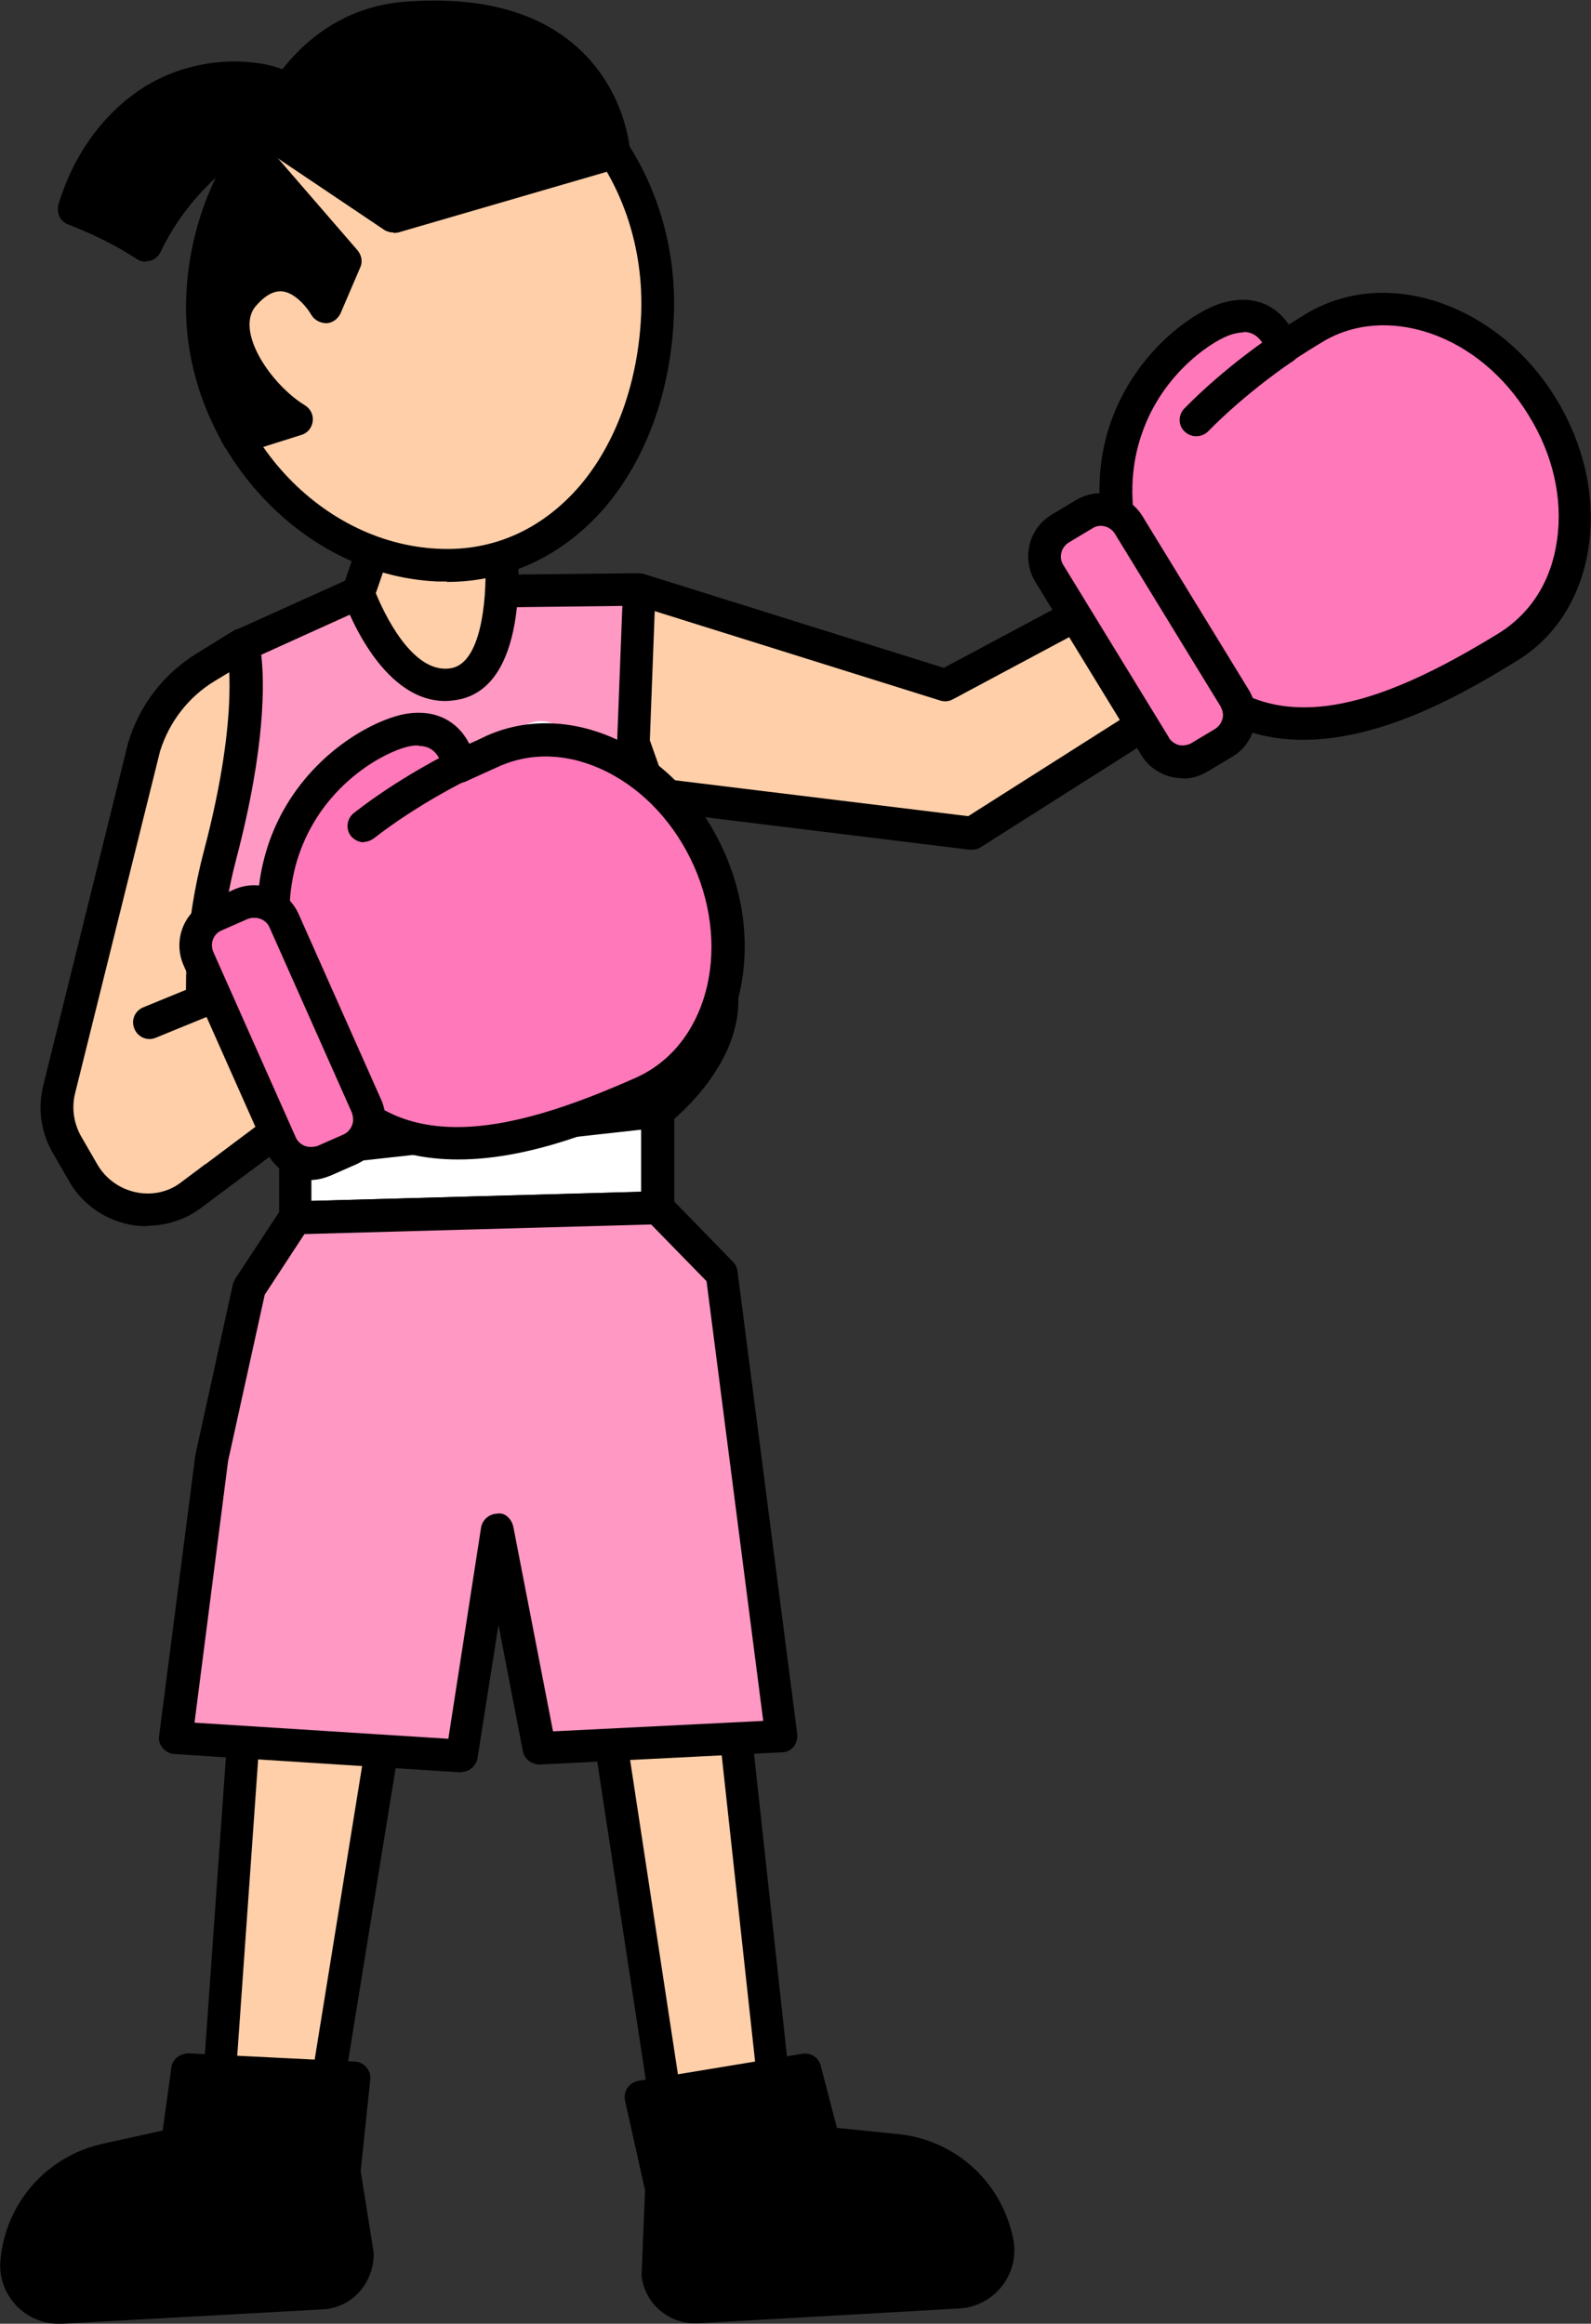 <?xml version="1.0" encoding="UTF-8"?>
<svg id="_圖層_2" data-name="圖層 2" xmlns="http://www.w3.org/2000/svg" viewBox="0 0 36.48 53.27">
  <rect x="0" y="0" width="36.48" height="53.27" fill="#333333" stroke="none"/>
  <defs>
    <style>
      .cls-1 {
        fill: #78c398;
      }

      .cls-1, .cls-2, .cls-3, .cls-4, .cls-5, .cls-6 {
        stroke-width: 0px;
      }

      .cls-2 {
        fill: #ff78b9;
      }

      .cls-3 {
        fill: #000;
      }

      .cls-4 {
        fill: #fecfa9;
      }

      .cls-5 {
        fill: #ff98c3;
      }

      .cls-6 {
        fill: #fff;
      }
    </style>
  </defs>
  <g id="_圖層_5" data-name="圖層 5">
    <g>
      <g>
        <polygon class="cls-6" points="6.77 25.9 6.77 27.92 15.08 27.69 15.08 24.41 6.77 25.9"/>
        <path class="cls-3" d="M6.77,28.29c-.1,0-.19-.04-.26-.11-.07-.07-.11-.17-.11-.27v-2.02c0-.18.13-.34.31-.37l8.31-1.49c.11-.02.22,0,.31.08.08.07.13.18.13.29v3.28c0,.2-.16.37-.36.38l-8.31.23h-.01ZM7.14,26.21v1.32l7.56-.21v-2.46l-7.56,1.35Z"/>
      </g>
      <g>
        <path class="cls-4" d="M5.56,14.78l-.84.52c-.67.41-1.17,1.06-1.4,1.81l-1.95,7.87c-.11.43-.04.88.18,1.26l.37.64c.51.89,1.68,1.13,2.5.51l3.99-2.98-2.83-9.63Z"/>
        <path class="cls-3" d="M3.38,28.11c-.14,0-.28-.01-.42-.04-.58-.12-1.09-.48-1.38-1l-.37-.64c-.27-.47-.35-1.01-.22-1.54l1.95-7.87c.26-.86.82-1.58,1.57-2.04l.84-.52c.1-.06.22-.08.33-.03.11.04.19.13.23.24l2.83,9.63c.04.15,0,.31-.14.41l-3.99,2.98c-.36.27-.8.41-1.25.41ZM5.34,15.36l-.43.26c-.59.36-1.03.93-1.24,1.6l-1.95,7.85c-.08.33-.03.68.14.98l.37.64c.19.33.51.56.88.64.37.08.76,0,1.06-.24l3.78-2.83-2.62-8.91Z"/>
      </g>
      <g>
        <polygon class="cls-4" points="14.65 13.51 21.67 15.71 28.64 11.98 30.02 14.19 22.29 19.1 11.37 17.76 14.65 13.51"/>
        <path class="cls-3" d="M22.29,19.48s-.03,0-.05,0l-10.91-1.34c-.13-.02-.25-.1-.3-.23-.05-.12-.03-.27.05-.37l3.28-4.25c.1-.12.26-.17.41-.13l6.87,2.15,6.83-3.65c.17-.09.39-.03.5.13l1.38,2.21c.11.17.06.4-.12.51l-7.74,4.91c-.06.04-.13.06-.2.06ZM12.07,17.47l10.13,1.24,7.31-4.64-1-1.6-6.66,3.56c-.09.05-.19.06-.29.03l-6.77-2.12-2.72,3.53Z"/>
      </g>
      <g>
        <path class="cls-5" d="M8.21,13.58l-2.66,1.2s.38,1.4-.52,4.8,0,5.84,0,5.84l1.73.96,8.31-.92s1.47-1.13,1.47-2.53c0-.2-2.03-5.91-2.03-5.91l.14-3.51-6.43.07Z"/>
        <path class="cls-3" d="M6.77,26.76c-.06,0-.13-.02-.18-.05l-1.73-.96c-.08-.04-.14-.11-.17-.2-.04-.1-.93-2.59-.01-6.06.85-3.23.52-4.6.52-4.61-.04-.18.04-.36.21-.44l2.66-1.2s.1-.03.15-.03l6.43-.07c.11.04.2.04.27.11.07.07.11.17.11.28l-.13,3.44c2.03,5.71,2.03,5.89,2.03,5.97,0,1.58-1.55,2.78-1.62,2.83-.05.04-.12.07-.19.08l-8.31.92s-.03,0-.04,0ZM5.35,25.17l1.5.83,8.08-.89c.28-.24,1.25-1.14,1.25-2.17-.06-.25-1.27-3.69-2.01-5.79-.02-.04-.02-.09-.02-.14l.12-3.12-5.96.07-2.32,1.05c.07.6.11,2.08-.57,4.67-.74,2.81-.21,4.96-.05,5.49Z"/>
      </g>
      <g>
        <path class="cls-4" d="M8.66,12.28l-.45,1.31s.79,2.3,2.17,2.1,1.1-3.13,1.1-3.13l-2.82-.28Z"/>
        <path class="cls-3" d="M10.21,16.07c-1.52,0-2.31-2.27-2.35-2.37-.03-.08-.03-.17,0-.24l.45-1.31c.06-.17.22-.26.39-.25l2.82.28c.18.02.32.16.34.34.03.34.27,3.29-1.42,3.53-.08.01-.15.02-.23.02ZM8.61,13.58c.17.42.83,1.88,1.72,1.74.69-.1.83-1.51.8-2.41l-2.2-.22-.31.9Z"/>
      </g>
      <g>
        <path class="cls-4" d="M15.07,7.25c-.14,3.26-2.14,5.83-5.02,5.71-2.88-.12-5.54-2.89-5.4-6.15.14-3.26,2.59-5.81,5.47-5.69,2.88.12,5.1,2.87,4.96,6.13Z"/>
        <path class="cls-3" d="M10.24,13.33c-.07,0-.14,0-.21,0-3.21-.14-5.9-3.2-5.76-6.54.15-3.47,2.78-6.19,5.86-6.05,3.08.13,5.47,3.06,5.32,6.53h0c-.07,1.7-.63,3.24-1.57,4.35-.95,1.11-2.23,1.72-3.63,1.72ZM9.91,1.49c-2.59,0-4.77,2.35-4.89,5.33-.13,2.95,2.23,5.64,5.04,5.76,1.26.06,2.38-.45,3.24-1.45.83-.98,1.33-2.37,1.4-3.9.13-3.05-1.93-5.63-4.6-5.74-.06,0-.12,0-.18,0ZM15.07,7.25h0,0Z"/>
      </g>
      <g>
        <path class="cls-3" d="M6.09,2.98l2.93,1.97,5.05-1.47S13.89.04,9.31.4c-2.37.19-3.21,2.57-3.21,2.57Z"/>
        <path class="cls-3" d="M9.02,5.33c-.07,0-.15-.02-.21-.06l-2.93-1.97c-.14-.09-.2-.27-.14-.44.04-.11.96-2.62,3.54-2.82,1.69-.13,3.01.21,3.93,1.02,1.15,1.01,1.23,2.36,1.24,2.42,0,.17-.1.33-.27.38l-5.05,1.47s-.07.01-.1.01ZM6.56,2.84l2.53,1.7,4.56-1.33c-.08-.38-.32-1.07-.94-1.62-.77-.67-1.9-.95-3.37-.83-1.67.13-2.5,1.48-2.78,2.06Z"/>
      </g>
      <g>
        <path class="cls-3" d="M5.73,3.46l2.19,2.53-.45,1.05s-.8-1.43-1.86-.29c-.75.8.27,2.31,1.19,2.87l-1.33.42s-1.54-2.82.27-6.58Z"/>
        <path class="cls-3" d="M5.46,10.41c-.13,0-.26-.07-.33-.2-.07-.12-1.61-3.04.26-6.92.05-.11.16-.19.29-.21.12-.01.25.03.33.13l2.19,2.53c.09.11.12.26.06.39l-.45,1.05c-.06.13-.18.22-.32.23-.14,0-.28-.07-.35-.19-.08-.14-.35-.5-.66-.54-.19-.02-.39.08-.6.32-.13.14-.18.33-.15.57.09.65.73,1.4,1.26,1.72.13.08.2.22.18.37s-.12.27-.26.31l-1.33.42s-.08.02-.11.02ZM5.4,8.73c.09.37.19.65.27.85l.34-.11c-.22-.21-.43-.47-.61-.74ZM5.83,4.15c-.36.89-.53,1.71-.59,2.43.03-.03.05-.07.08-.1.39-.42.81-.61,1.24-.55.32.04.59.21.79.38l.12-.27-1.64-1.91Z"/>
      </g>
      <g>
        <path class="cls-3" d="M3.53,2.3c-.9.56-1.52,1.49-1.83,2.5.57.22,1.13.49,1.64.82.67-1.43,1.95-2.57,3.44-3.09.17-.06-.27-.5-.35-.55-.28-.14-.66-.19-.96-.2-.68-.03-1.37.16-1.94.51Z"/>
        <path class="cls-3" d="M3.34,6c-.07,0-.14-.02-.2-.06-.49-.32-1.02-.58-1.57-.79-.19-.07-.28-.27-.23-.46.35-1.17,1.06-2.13,1.99-2.71h0c.65-.4,1.42-.59,2.16-.57.48.02.85.1,1.12.24.09.05.62.48.59.86-.01.15-.15.33-.29.38-1.39.48-2.6,1.56-3.23,2.89-.05.1-.13.17-.24.2-.03,0-.07.01-.1.01ZM2.17,4.58c.35.15.69.32,1.02.51.68-1.23,1.77-2.21,3.07-2.76-.01-.01-.02-.02-.03-.03-.14-.07-.41-.12-.78-.14-.6-.04-1.21.13-1.73.46-.68.42-1.23,1.13-1.56,1.96Z"/>
      </g>
      <g>
        <ellipse class="cls-6" cx="12.4" cy="17.26" rx=".71" ry=".73"/>
        <ellipse class="cls-6" cx="11.73" cy="17.76" rx=".71" ry=".73"/>
        <ellipse class="cls-6" cx="11.99" cy="18.58" rx=".71" ry=".73"/>
        <ellipse class="cls-6" cx="12.82" cy="18.58" rx=".71" ry=".73"/>
        <ellipse class="cls-6" cx="13.07" cy="17.76" rx=".71" ry=".73"/>
        <ellipse class="cls-6" cx="12.4" cy="17.99" rx=".71" ry=".73"/>
      </g>
      <g>
        <polygon class="cls-4" points="5.8 36.63 4.9 49.48 7.23 49.48 9.23 37.09 5.8 36.63"/>
        <path class="cls-3" d="M7.23,49.85h-2.33c-.1,0-.2-.04-.27-.12s-.11-.18-.1-.28l.91-12.84c0-.1.06-.2.14-.26.08-.07.18-.1.29-.08l3.43.45c.1.01.19.07.25.15s.09.18.07.28l-2.01,12.39c-.03.18-.19.32-.37.32ZM5.3,49.1h1.61l1.89-11.69-2.65-.35-.85,12.04Z"/>
      </g>
      <g>
        <polygon class="cls-4" points="13.52 36.76 16.55 36.76 17.92 49.35 15.44 49.35 13.52 36.76"/>
        <path class="cls-3" d="M17.92,49.72h-2.48c-.19,0-.34-.14-.37-.32l-1.92-12.58c-.02-.11.02-.22.09-.3.07-.08.17-.13.28-.13h3.02c.19,0,.35.14.37.33l1.37,12.58c.01.11-.02.21-.09.29-.07.08-.17.12-.28.12ZM15.76,48.97h1.74l-1.29-11.83h-2.25l1.8,11.83Z"/>
      </g>
      <g>
        <polygon class="cls-5" points="6.77 27.92 5.71 29.53 4.85 33.41 4.02 39.84 10.59 40.25 11.4 35.07 12.37 40.08 17.92 39.8 16.55 29.2 15.08 27.69 6.77 27.92"/>
        <path class="cls-3" d="M10.59,40.63s-.02,0-.02,0l-6.57-.42c-.1,0-.2-.06-.27-.14-.07-.08-.1-.18-.08-.29l.83-6.43.86-3.91s.03-.09.05-.12l1.06-1.61c.07-.1.18-.17.3-.17l8.31-.23c.09-.01.21.04.28.11l1.47,1.51c.06.06.09.13.1.21l1.37,10.61c.01.1-.02.21-.08.29-.07.08-.16.13-.27.13l-5.55.28c-.19,0-.35-.12-.39-.3l-.56-2.9-.48,3.05c-.03.18-.19.32-.37.32ZM4.45,39.49l5.83.37.75-4.84c.03-.18.18-.31.36-.32.19-.04.34.12.38.3l.91,4.69,4.82-.24-1.3-10.08-1.27-1.3-7.95.22-.91,1.39-.84,3.81-.77,6Z"/>
      </g>
      <g>
        <path class="cls-3" d="M4.31,47.44l3.81.19-.22,2.15.3,1.93c0,.46-.36.83-.81.86l-5.99.34c-.59.03-1.07-.47-1.02-1.05h0c.1-1.15.94-2.1,2.07-2.34l1.62-.35.24-1.71Z"/>
        <path class="cls-3" d="M1.34,53.27c-.36,0-.71-.15-.96-.41-.27-.28-.41-.67-.37-1.05.12-1.32,1.07-2.39,2.36-2.67l1.36-.3.2-1.45c.03-.19.19-.31.39-.32l3.81.19c.1,0,.2.05.27.13s.1.18.09.28l-.22,2.1.3,1.88c0,.71-.51,1.25-1.16,1.29l-5.99.33s-.05,0-.08,0ZM4.63,47.83l-.19,1.37c-.02.16-.14.28-.29.31l-1.62.35c-.97.21-1.69,1.02-1.77,2.01-.02.17.04.34.16.46.12.12.28.18.46.18l5.99-.33c.26-.01.46-.23.46-.48l-.3-1.87s0-.07,0-.1l.18-1.76-3.07-.15ZM4.07,49.15h0,0Z"/>
      </g>
      <g>
        <path class="cls-3" d="M18.46,47.45l-3.76.62.47,2.11-.08,1.95c.05.45.45.79.9.76l5.99-.35c.59-.03,1.01-.58.89-1.16h0c-.23-1.13-1.17-1.98-2.32-2.09l-1.65-.17-.43-1.67Z"/>
        <path class="cls-3" d="M15.93,53.26c-.62,0-1.15-.47-1.22-1.09l.08-1.96-.46-2.06c-.02-.1,0-.21.06-.29.06-.09.15-.14.25-.16l3.76-.62c.19-.03.38.09.42.28l.37,1.42,1.39.14c1.32.13,2.38,1.09,2.65,2.39.08.38-.01.78-.25,1.09-.24.31-.6.5-.99.52l-5.99.34s-.05,0-.07,0ZM15.15,48.37l.38,1.72s0,.06,0,.1l-.08,1.95c.03.2.25.37.51.37l5.99-.34c.17-.01.33-.09.44-.23s.15-.31.11-.48c-.2-.97-1-1.7-1.99-1.79l-1.65-.17c-.16-.02-.29-.13-.33-.28l-.35-1.34-3.03.5Z"/>
      </g>
      <g>
        <polyline class="cls-4" points="4.85 27.06 8.39 24.41 7.41 21.82 3.43 23.45"/>
        <path class="cls-3" d="M4.85,27.43c-.11,0-.23-.05-.3-.15-.12-.17-.09-.4.08-.53l3.31-2.48-.75-1.96-3.62,1.48c-.19.08-.41-.01-.49-.21-.08-.19.01-.41.21-.49l3.98-1.63c.09-.04.2-.04.29,0,.09.04.17.12.2.21l.98,2.59c.06.16,0,.33-.13.43l-3.54,2.65c-.07.05-.15.07-.22.07Z"/>
      </g>
      <g>
        <g>
          <path class="cls-2" d="M16.26,19.7c-.96-2.16-3.18-3.27-4.96-2.48-.22.1-.48.21-.76.34-.09-.4-.37-.95-1.16-.83-1.08.17-4.56,2.27-2.42,7.09,1.75,3.94,6.03,2,7.81,1.21s2.45-3.18,1.5-5.34Z"/>
          <path class="cls-3" d="M10.5,26.58c-1.52,0-3.01-.61-3.89-2.6-1.14-2.56-.7-4.33-.13-5.37.79-1.44,2.16-2.14,2.85-2.25.65-.1,1.16.16,1.43.69.14-.06.27-.12.39-.18.96-.43,2.07-.38,3.11.14,1.02.51,1.85,1.4,2.35,2.53h0c1.04,2.34.28,4.96-1.69,5.84-.95.42-2.7,1.2-4.41,1.2ZM9.6,17.09c-.06,0-.11,0-.17.01-.44.07-1.62.63-2.3,1.87-.71,1.29-.65,2.87.16,4.7,1.39,3.14,4.46,2.29,7.28,1.04,1.63-.72,2.21-2.9,1.34-4.86h0c-.43-.96-1.14-1.73-2-2.16-.84-.42-1.71-.46-2.47-.12-.22.1-.47.21-.75.34-.1.05-.22.05-.32,0s-.18-.14-.2-.25c-.11-.46-.34-.56-.57-.56Z"/>
        </g>
        <g>
          <rect class="cls-2" x="3.4" y="22.6" width="6.15" height="2.14" rx=".75" ry=".75" transform="translate(25.48 8.16) rotate(66.09)"/>
          <path class="cls-3" d="M7.12,27.05c-.14,0-.27-.03-.4-.08-.28-.11-.5-.32-.62-.59l-1.89-4.25c-.25-.57,0-1.23.57-1.48l.59-.26c.57-.25,1.23,0,1.48.57l1.89,4.25c.12.27.13.58.02.86s-.32.5-.59.62l-.59.26c-.15.06-.3.1-.45.1ZM5.82,21.04c-.05,0-.1.01-.15.03l-.59.26c-.19.08-.27.3-.19.49l1.89,4.25h0c.04.09.11.16.21.2.09.03.19.03.29,0l.59-.26c.09-.04.16-.11.2-.21.04-.09.03-.19,0-.29l-1.89-4.25c-.06-.14-.2-.22-.34-.22Z"/>
        </g>
        <g>
          <path class="cls-1" d="M10.54,17.56s-1.15.56-2.2,1.38"/>
          <path class="cls-3" d="M8.35,19.31c-.11,0-.22-.05-.3-.14-.13-.16-.1-.4.06-.53,1.06-.83,2.21-1.39,2.26-1.42.19-.09.41-.01.5.17s.01.41-.17.5c-.01,0-1.13.55-2.13,1.33-.07.05-.15.08-.23.08Z"/>
        </g>
      </g>
      <g>
        <g>
          <path class="cls-2" d="M35.36,9.34c-1.23-2.01-3.58-2.82-5.25-1.8-.2.13-.45.27-.71.44-.15-.39-.49-.9-1.26-.67-1.05.31-4.22,2.85-1.47,7.35,2.25,3.67,6.24,1.19,7.9.17s2.01-3.48.78-5.49Z"/>
          <path class="cls-3" d="M29.88,16.96c-1.28,0-2.55-.53-3.52-2.11-1.46-2.39-1.27-4.21-.84-5.31.59-1.53,1.86-2.41,2.52-2.6.63-.18,1.17,0,1.51.5.13-.08.26-.16.37-.23.9-.55,2-.65,3.1-.27,1.07.37,2.02,1.15,2.66,2.2h0c.64,1.05.91,2.24.75,3.37-.16,1.15-.75,2.09-1.65,2.64-1,.61-2.96,1.81-4.9,1.81ZM28.51,7.62c-.08,0-.17.02-.25.04-.42.12-1.53.84-2.03,2.15-.53,1.37-.27,2.93.78,4.64,1.79,2.93,4.72,1.68,7.35.07.74-.46,1.21-1.2,1.34-2.13.14-.95-.09-1.97-.65-2.87h0c-.55-.9-1.35-1.57-2.26-1.88-.88-.3-1.76-.23-2.47.2-.2.12-.44.27-.7.44-.1.06-.21.08-.32.04s-.19-.12-.23-.22c-.15-.38-.35-.49-.55-.49Z"/>
        </g>
        <g>
          <rect class="cls-2" x="23.1" y="13.5" width="6.15" height="2.14" rx=".75" ry=".75" transform="translate(24.93 -15.37) rotate(58.52)"/>
          <path class="cls-3" d="M27.12,17.84c-.09,0-.18-.01-.26-.03-.29-.07-.54-.25-.69-.5h0l-2.43-3.97c-.32-.53-.16-1.22.37-1.54l.55-.33c.53-.32,1.22-.16,1.54.37l2.43,3.97c.16.26.2.56.13.85s-.25.54-.51.69l-.55.33c-.18.11-.38.17-.58.17ZM26.8,16.91c.05.08.13.14.23.17.1.02.2,0,.28-.04l.55-.33c.08-.05.14-.13.17-.23s0-.2-.04-.28l-2.43-3.97c-.11-.17-.34-.23-.51-.12l-.55.33c-.17.11-.23.34-.12.51l2.43,3.97Z"/>
        </g>
        <g>
          <path class="cls-1" d="M29.41,7.98s-1.07.71-2,1.65"/>
          <path class="cls-3" d="M27.42,10c-.09,0-.19-.04-.26-.11-.15-.14-.15-.38,0-.53.94-.96,2.01-1.67,2.06-1.7.17-.11.41-.07.52.11s.07.41-.11.52c-.01,0-1.05.7-1.93,1.6-.07.07-.17.11-.27.11Z"/>
        </g>
      </g>
    </g>
  </g>
</svg>